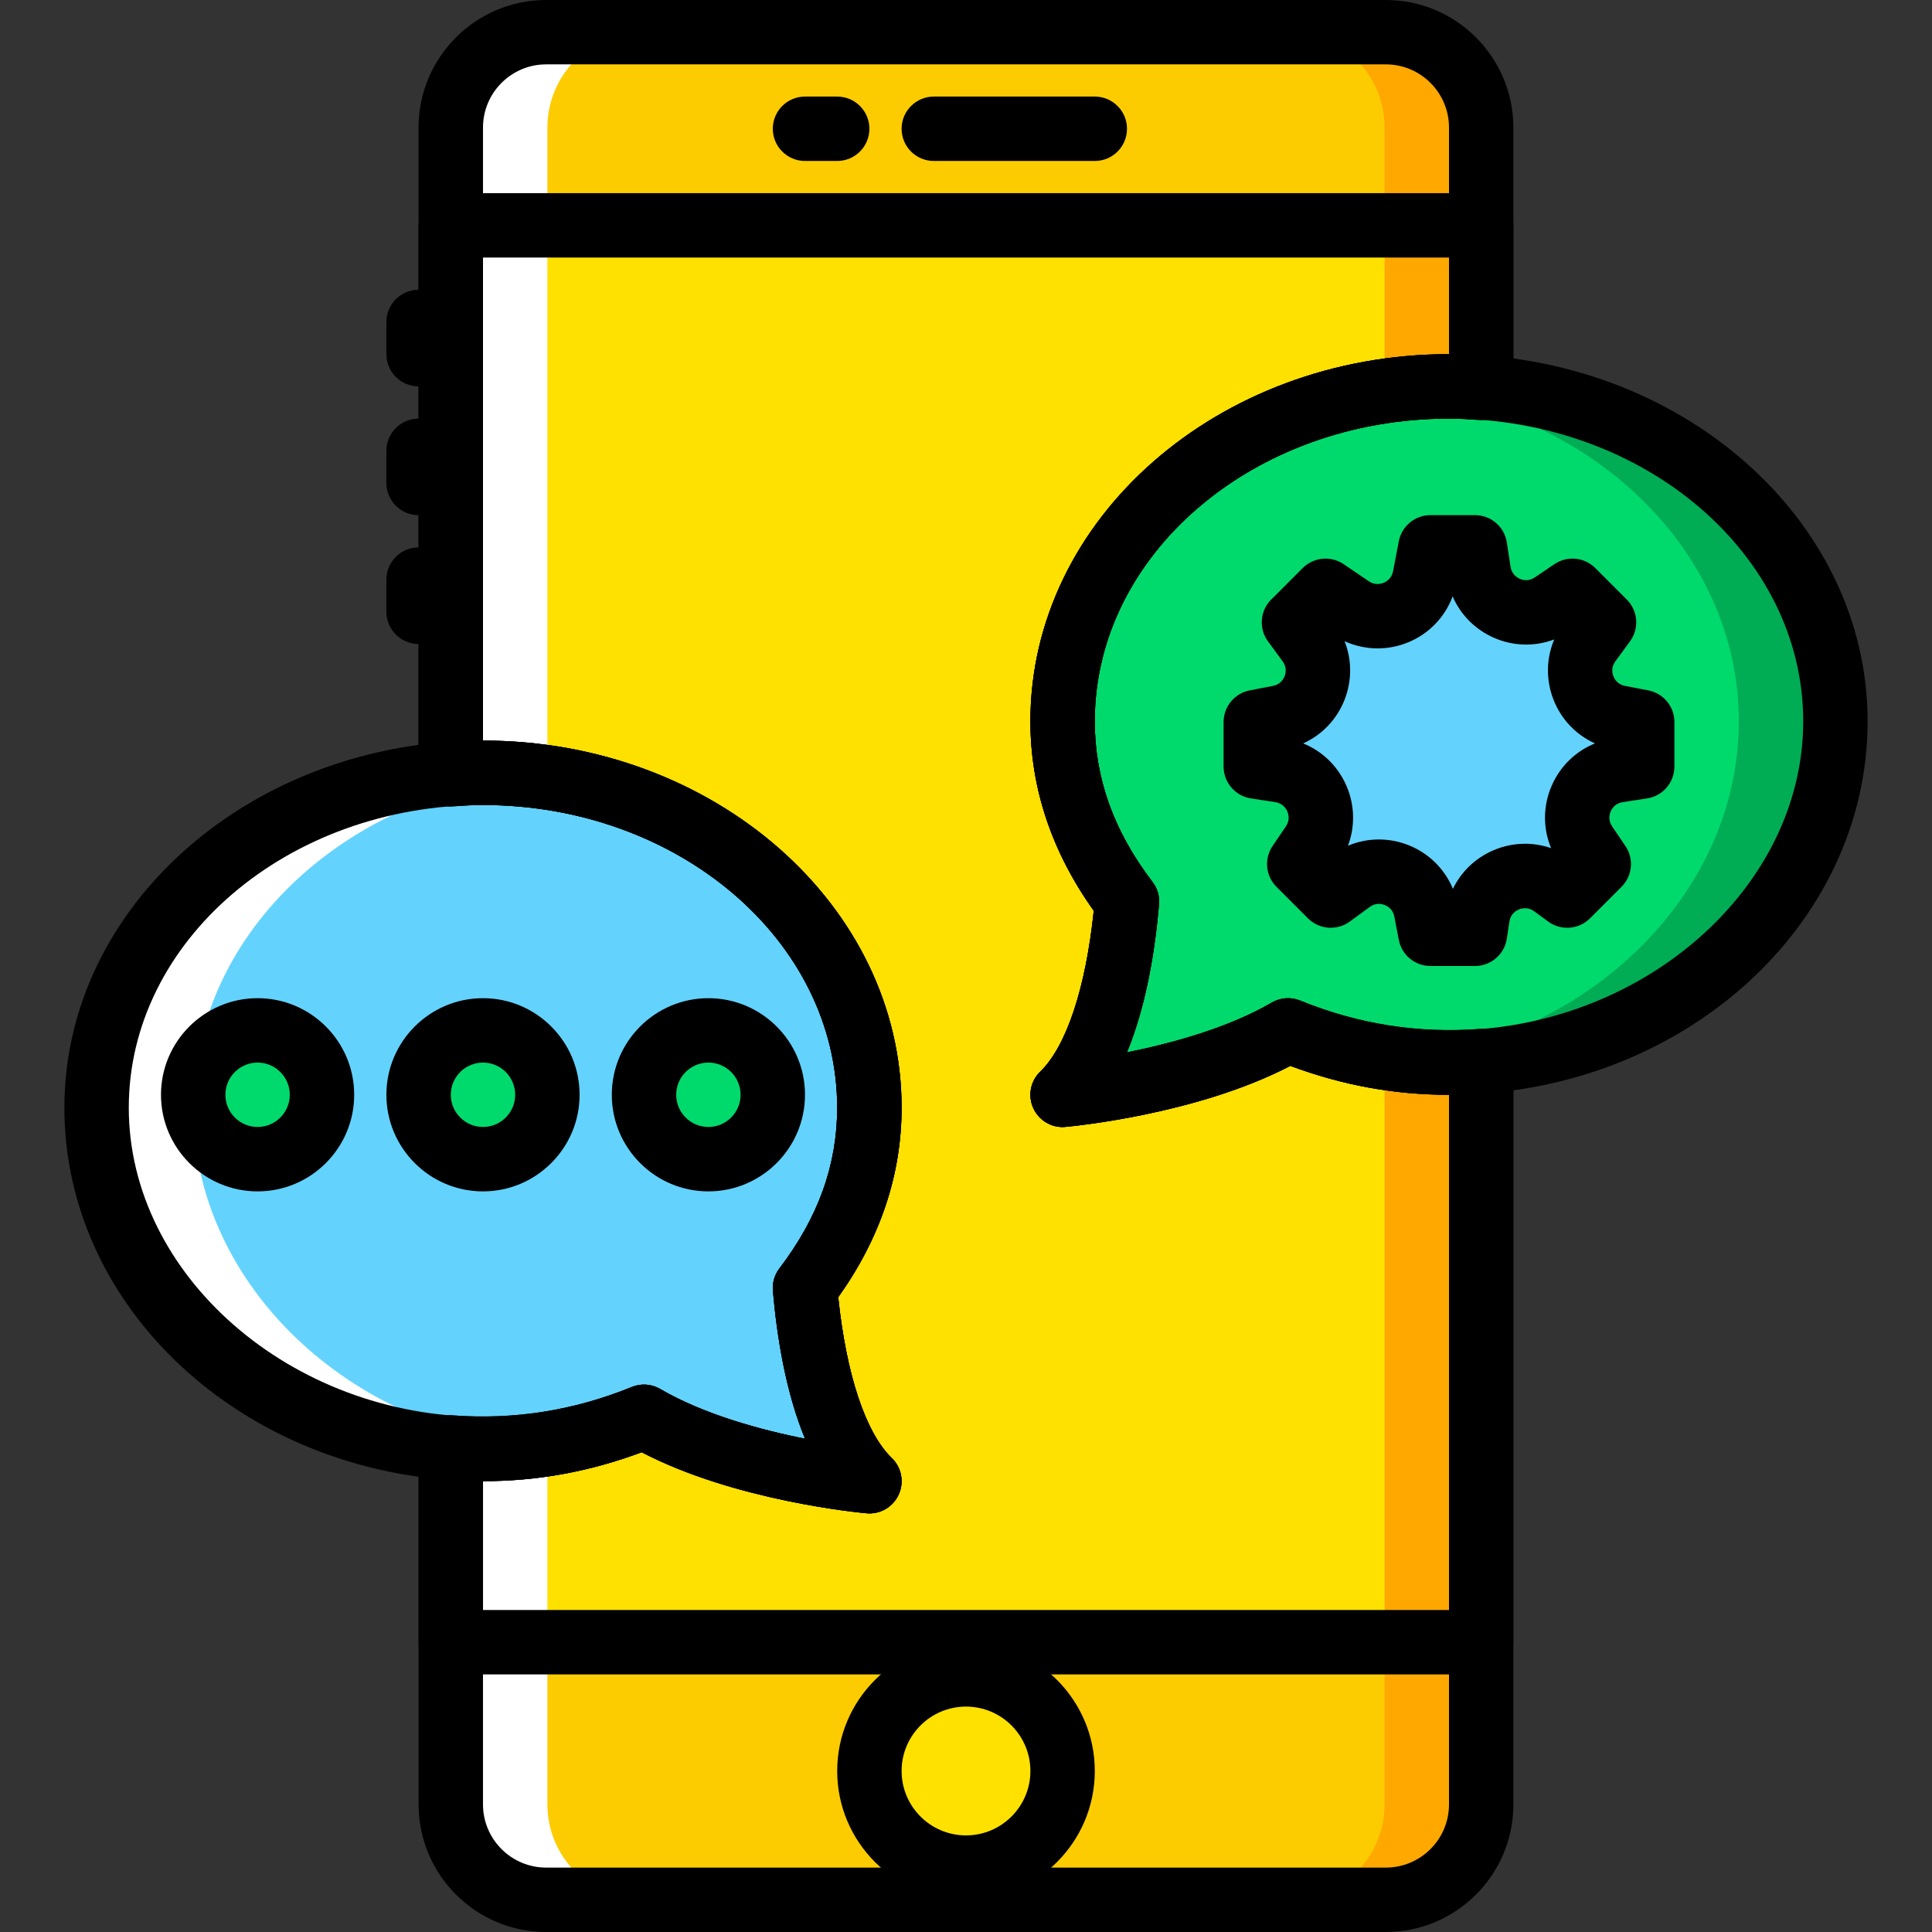 <?xml version="1.0" encoding="iso-8859-1"?>
<!-- Uploaded to: SVG Repo, www.svgrepo.com, Generator: SVG Repo Mixer Tools -->
<svg height="800px" width="800px" version="1.1" id="Layer_1" xmlns="http://www.w3.org/2000/svg" xmlns:xlink="http://www.w3.org/1999/xlink" 
	 viewBox="0 0 511.992 511.992" xml:space="preserve">
<rect x="0" y="0" width="511.992" height="511.992" fill="#333333" stroke="none"/>
<g transform="translate(1 1)">
	<path style="fill:#FDCC00;" d="M366.253,502.458H143.73c-13.952,0-25.267-11.315-25.267-25.276V32.801
		c0-13.96,11.315-25.276,25.267-25.276h222.524c13.961,0,25.276,11.315,25.276,25.276v444.382
		C391.529,491.143,380.214,502.458,366.253,502.458"/>
	<polygon style="fill:#FFE100;" points="118.463,434.192 391.529,434.192 391.529,58.725 118.463,58.725 	"/>
	<path style="fill:#FFA800;" d="M366.253,7.525h-25.6c13.961,0,25.276,11.315,25.276,25.276v444.382
		c0,13.96-11.315,25.276-25.276,25.276h25.6c13.961,0,25.276-11.315,25.276-25.276V32.801
		C391.529,18.84,380.214,7.525,366.253,7.525"/>
	<path style="fill:#FFFFFF;" d="M143.738,7.525h25.6c-13.96,0-25.276,11.315-25.276,25.276v444.382
		c0,13.96,11.315,25.276,25.276,25.276h-25.6c-13.96,0-25.276-11.315-25.276-25.276V32.801
		C118.463,18.84,129.778,7.525,143.738,7.525"/>
	<path style="fill:#63D3FD;" d="M126.996,203.792c56.551,0,102.4,39.731,102.4,88.747c0,18.065-6.374,33.766-17.067,47.787
		c1.408,16.196,5.572,40.09,17.067,51.2c0,0-35.951-3.183-59.733-17.067c-13.21,5.385-27.102,8.533-42.667,8.533
		c-56.551,0-102.4-41.438-102.4-90.453C24.596,243.523,70.445,203.792,126.996,203.792"/>
	<path style="fill:#FFFFFF;" d="M126.996,203.792c4.343,0,8.602,0.307,12.8,0.768c-50.5,5.47-89.6,42.735-89.6,87.979
		c0,45.252,39.108,83.968,89.609,89.651c-4.164,0.486-8.405,0.802-12.809,0.802c-56.551,0-102.4-41.438-102.4-90.453
		C24.596,243.523,70.445,203.792,126.996,203.792"/>
	<path style="fill:#00DA6C;" d="M382.996,101.392c-56.55,0-102.4,39.731-102.4,88.747c0,18.065,6.374,33.766,17.067,47.787
		c-1.408,16.196-5.572,40.09-17.067,51.2c0,0,35.951-3.183,59.733-17.067c13.21,5.385,27.102,8.533,42.667,8.533
		c56.55,0,102.4-41.438,102.4-90.453C485.396,141.123,439.546,101.392,382.996,101.392"/>
	<path style="fill:#00AD55;" d="M382.996,101.392c-4.343,0-8.602,0.307-12.8,0.768c50.5,5.47,89.6,42.735,89.6,87.979
		c0,45.252-39.108,83.968-89.609,89.651c4.164,0.486,8.405,0.802,12.809,0.802c56.55,0,102.4-41.438,102.4-90.453
		C485.396,141.123,439.546,101.392,382.996,101.392"/>
	<path style="fill:#63D3FD;" d="M434.196,190.335l-6.161-1.186c-9.139-1.758-13.338-12.442-7.825-19.951l3.866-5.274l-8.354-8.354
		l-5.197,3.524c-7.706,5.222-18.227,0.632-19.644-8.576l-0.99-6.46h-11.819l-1.527,7.953c-1.724,8.943-12.023,13.21-19.567,8.107
		l-6.707-4.548l-8.354,8.354l3.866,5.274c5.513,7.509,1.314,18.193-7.825,19.951l-6.161,1.186v11.819l6.468,0.99
		c9.199,1.416,13.79,11.938,8.567,19.644l-3.524,5.197l8.354,8.354l5.282-3.874c7.501-5.504,18.185-1.306,19.942,7.834l1.186,6.161
		h11.819l0.7-4.548c1.442-9.404,12.348-13.926,20.028-8.294l3.712,2.722l8.354-8.354l-3.524-5.197
		c-5.222-7.706-0.632-18.227,8.567-19.644l6.468-0.99L434.196,190.335L434.196,190.335z"/>
	<g>
		<path style="fill:#00DA6C;" d="M84.329,289.125c0,9.429-7.637,17.067-17.067,17.067s-17.067-7.637-17.067-17.067
			c0-9.429,7.637-17.067,17.067-17.067S84.329,279.696,84.329,289.125"/>
		<path style="fill:#00DA6C;" d="M144.063,289.125c0,9.429-7.637,17.067-17.067,17.067s-17.067-7.637-17.067-17.067
			c0-9.429,7.637-17.067,17.067-17.067S144.063,279.696,144.063,289.125"/>
		<path style="fill:#00DA6C;" d="M203.796,289.125c0,9.429-7.637,17.067-17.067,17.067s-17.067-7.637-17.067-17.067
			c0-9.429,7.637-17.067,17.067-17.067S203.796,279.696,203.796,289.125"/>
	</g>
	<path style="fill:#FFE100;" d="M280.596,468.325c0,14.14-11.46,25.6-25.6,25.6c-14.14,0-25.6-11.46-25.6-25.6
		c0-14.14,11.46-25.6,25.6-25.6C269.136,442.725,280.596,454.185,280.596,468.325"/>
	<path d="M289.129,41.658h-42.667c-4.71,0-8.533-3.823-8.533-8.533s3.823-8.533,8.533-8.533h42.667c4.719,0,8.533,3.823,8.533,8.533
		S293.848,41.658,289.129,41.658z"/>
	<path d="M220.863,41.658h-8.533c-4.71,0-8.533-3.823-8.533-8.533s3.823-8.533,8.533-8.533h8.533c4.71,0,8.533,3.823,8.533,8.533
		S225.573,41.658,220.863,41.658z"/>
	<path d="M109.929,101.392c-4.71,0-8.533-3.823-8.533-8.533v-8.533c0-4.71,3.823-8.533,8.533-8.533c4.71,0,8.533,3.823,8.533,8.533
		v8.533C118.463,97.569,114.64,101.392,109.929,101.392z"/>
	<path d="M109.929,135.525c-4.71,0-8.533-3.823-8.533-8.533v-8.533c0-4.71,3.823-8.533,8.533-8.533c4.71,0,8.533,3.823,8.533,8.533
		v8.533C118.463,131.702,114.64,135.525,109.929,135.525z"/>
	<path d="M109.929,169.658c-4.71,0-8.533-3.823-8.533-8.533v-8.533c0-4.71,3.823-8.533,8.533-8.533c4.71,0,8.533,3.823,8.533,8.533
		v8.533C118.463,165.835,114.64,169.658,109.929,169.658z"/>
	<path d="M254.996,502.458c-18.824,0-34.133-15.309-34.133-34.133c0-18.824,15.309-34.133,34.133-34.133
		s34.133,15.309,34.133,34.133C289.129,487.15,273.82,502.458,254.996,502.458z M254.996,451.258
		c-9.412,0-17.067,7.654-17.067,17.067c0,9.412,7.654,17.067,17.067,17.067c9.412,0,17.067-7.654,17.067-17.067
		C272.063,458.913,264.408,451.258,254.996,451.258z"/>
	<path d="M280.596,297.658c-3.32,0-6.366-1.937-7.757-4.992c-1.51-3.285-0.777-7.168,1.826-9.677
		c6.938-6.707,12.058-22.144,14.191-42.633c-11.145-15.616-16.794-32.495-16.794-50.227c0-53.641,49.766-97.28,110.933-97.28
		s110.933,43.64,110.933,97.28c0,54.579-49.766,98.987-110.933,98.987c-14.413,0-28.211-2.509-42.052-7.663
		c-24.883,12.971-58.129,16.034-59.597,16.171C281.099,297.65,280.843,297.658,280.596,297.658z M382.996,109.925
		c-51.755,0-93.867,35.985-93.867,80.213c0,15.155,5.009,29.099,15.317,42.615c1.289,1.69,1.903,3.797,1.715,5.914
		c-1.05,12.109-3.396,26.846-8.508,39.219c11.614-2.33,26.735-6.4,38.374-13.192c2.287-1.34,5.077-1.536,7.518-0.538
		c13.048,5.316,25.95,7.902,39.45,7.902c50.884,0,93.867-37.512,93.867-81.92C476.863,145.91,434.751,109.925,382.996,109.925z"/>
	<path d="M229.396,400.058c-0.248,0-0.504-0.009-0.76-0.034c-1.468-0.136-34.714-3.2-59.597-16.171
		c-13.833,5.154-27.631,7.663-42.044,7.663c-61.167,0-110.933-44.399-110.933-98.987c0-53.641,49.766-97.28,110.933-97.28
		s110.933,43.64,110.933,97.28c0,17.732-5.649,34.611-16.794,50.227c2.133,20.48,7.253,35.917,14.191,42.624
		c2.603,2.509,3.337,6.391,1.835,9.677C235.762,398.121,232.715,400.058,229.396,400.058z M169.663,365.925
		c1.493,0,2.978,0.392,4.301,1.169c11.64,6.792,26.752,10.854,38.383,13.184c-5.111-12.365-7.467-27.102-8.516-39.211
		c-0.179-2.116,0.427-4.224,1.715-5.914c10.308-13.517,15.317-27.452,15.317-42.607c0-44.237-42.112-80.213-93.867-80.213
		s-93.867,35.985-93.867,80.213c0,44.399,42.991,81.92,93.867,81.92c13.5,0,26.402-2.586,39.449-7.902
		C167.478,366.13,168.57,365.925,169.663,365.925z"/>
	<path d="M366.253,510.992H143.738c-18.645,0-33.809-15.164-33.809-33.809v-94.584c0-2.372,0.99-4.634,2.722-6.246
		c1.741-1.613,4.045-2.441,6.434-2.261c15.838,1.16,31.727-1.169,47.352-7.535c2.458-0.998,5.231-0.802,7.518,0.538
		c11.64,6.792,26.752,10.854,38.383,13.184c-5.111-12.365-7.467-27.102-8.516-39.211c-0.179-2.116,0.427-4.224,1.715-5.914
		c10.308-13.517,15.317-27.452,15.317-42.607c0-44.237-42.112-80.213-93.867-80.213c-2.671,0-5.299,0.162-7.919,0.358
		c-2.432,0.154-4.693-0.657-6.426-2.27s-2.722-3.874-2.722-6.246V32.809C109.921,14.164,125.085-1,143.73-1h222.515
		c18.645,0,33.809,15.164,33.809,33.809v68.966c0,2.372-0.981,4.634-2.722,6.246c-1.732,1.613-4.062,2.407-6.426,2.27
		c-2.62-0.188-5.239-0.358-7.919-0.358c-51.755,0-93.867,35.985-93.867,80.213c0,15.155,5.009,29.099,15.317,42.615
		c1.289,1.69,1.903,3.797,1.715,5.914c-1.05,12.109-3.396,26.846-8.508,39.219c11.614-2.33,26.735-6.4,38.374-13.192
		c2.287-1.34,5.077-1.536,7.518-0.538c15.633,6.374,31.548,8.696,47.36,7.535c2.364-0.205,4.702,0.64,6.434,2.261
		c1.741,1.613,2.722,3.874,2.722,6.246v196.984C400.063,495.828,384.899,510.992,366.253,510.992z M126.996,391.525v85.658
		c0,9.233,7.509,16.742,16.742,16.742h222.515c9.233,0,16.742-7.509,16.742-16.742V289.125c-14.413,0-28.211-2.509-42.052-7.663
		c-24.883,12.971-58.129,16.034-59.597,16.171c-3.558,0.367-7.014-1.664-8.508-4.958c-1.51-3.285-0.777-7.168,1.826-9.677
		c6.938-6.707,12.058-22.144,14.191-42.633c-11.145-15.616-16.794-32.495-16.794-50.227c0-53.641,49.766-97.28,110.933-97.28V32.801
		c0-9.233-7.509-16.742-16.742-16.742H143.739c-9.233,0-16.742,7.509-16.742,16.742v162.458c61.167,0,110.933,43.64,110.933,97.28
		c0,17.732-5.649,34.611-16.794,50.227c2.133,20.48,7.253,35.917,14.191,42.624c2.603,2.509,3.337,6.391,1.835,9.677
		c-1.502,3.294-4.898,5.299-8.516,4.958c-1.468-0.136-34.714-3.2-59.597-16.171C155.207,389.016,141.409,391.525,126.996,391.525z"
		/>
	<path d="M391.529,442.725H118.463c-4.71,0-8.533-3.814-8.533-8.533v-51.592c0-2.372,0.99-4.634,2.722-6.246
		c1.741-1.613,4.045-2.441,6.434-2.261c15.838,1.16,31.727-1.169,47.352-7.535c2.458-0.998,5.231-0.802,7.518,0.538
		c11.64,6.792,26.752,10.854,38.383,13.184c-5.111-12.365-7.467-27.102-8.516-39.211c-0.179-2.116,0.427-4.224,1.715-5.914
		c10.308-13.517,15.317-27.452,15.317-42.607c0-44.237-42.112-80.213-93.867-80.213c-2.671,0-5.299,0.162-7.919,0.358
		c-2.432,0.154-4.693-0.657-6.426-2.27s-2.722-3.874-2.722-6.246V58.725c0-4.71,3.823-8.533,8.533-8.533h273.067
		c4.719,0,8.533,3.823,8.533,8.533v43.042c0,2.372-0.981,4.634-2.722,6.246c-1.732,1.613-4.062,2.407-6.426,2.27
		c-2.62-0.188-5.239-0.358-7.919-0.358c-51.755,0-93.867,35.985-93.867,80.213c0,15.155,5.009,29.099,15.317,42.615
		c1.289,1.69,1.903,3.797,1.715,5.914c-1.05,12.109-3.396,26.846-8.508,39.219c11.614-2.33,26.735-6.4,38.374-13.192
		c2.287-1.34,5.077-1.536,7.518-0.538c15.633,6.374,31.548,8.696,47.36,7.535c2.364-0.205,4.702,0.64,6.434,2.261
		c1.741,1.613,2.722,3.874,2.722,6.246v153.992C400.063,438.911,396.248,442.725,391.529,442.725z M126.996,425.658h256V289.125
		c-14.413,0-28.211-2.509-42.052-7.663c-24.883,12.971-58.129,16.034-59.597,16.171c-3.558,0.367-7.014-1.664-8.508-4.958
		c-1.51-3.285-0.777-7.168,1.826-9.677c6.938-6.707,12.058-22.144,14.191-42.633c-11.145-15.616-16.794-32.495-16.794-50.227
		c0-53.641,49.766-97.28,110.933-97.28v-25.6h-256v128c61.167,0,110.933,43.64,110.933,97.28c0,17.732-5.649,34.611-16.794,50.227
		c2.133,20.48,7.253,35.917,14.191,42.624c2.603,2.509,3.337,6.391,1.835,9.677c-1.502,3.294-4.898,5.299-8.516,4.958
		c-1.468-0.136-34.714-3.2-59.597-16.171c-13.833,5.154-27.631,7.663-42.044,7.663v34.142H126.996z"/>
	<path d="M389.891,254.992h-11.819c-4.087,0-7.612-2.901-8.38-6.929l-1.186-6.161c-0.376-1.954-1.758-2.765-2.56-3.072
		c-0.802-0.307-2.347-0.666-3.951,0.512l-5.282,3.874c-3.405,2.483-8.098,2.133-11.085-0.845l-8.354-8.354
		c-2.893-2.893-3.328-7.441-1.024-10.829l3.524-5.197c1.109-1.638,0.7-3.191,0.367-3.977c-0.341-0.777-1.212-2.133-3.174-2.441
		l-6.46-0.99c-4.164-0.64-7.245-4.224-7.245-8.431v-11.819c0-4.087,2.901-7.603,6.921-8.38l6.161-1.186
		c1.954-0.376,2.773-1.766,3.08-2.56s0.657-2.364-0.521-3.959l-3.874-5.282c-2.492-3.396-2.125-8.107,0.853-11.085l8.354-8.354
		c2.901-2.893,7.45-3.311,10.829-1.024l6.707,4.548c1.596,1.075,3.132,0.708,3.908,0.392c0.768-0.324,2.116-1.143,2.492-3.055
		l1.519-7.945c0.777-4.019,4.292-6.929,8.38-6.929h11.819c4.215,0,7.791,3.072,8.431,7.236l0.99,6.46
		c0.299,1.963,1.664,2.833,2.449,3.174c0.777,0.35,2.313,0.751,3.968-0.358l5.197-3.524c3.379-2.287,7.927-1.869,10.829,1.024
		l8.354,8.354c2.978,2.978,3.345,7.68,0.853,11.085l-3.866,5.274c-1.186,1.604-0.836,3.174-0.529,3.968
		c0.307,0.793,1.126,2.185,3.072,2.56l6.17,1.186c4.019,0.777,6.921,4.284,6.921,8.38v11.819c0,4.215-3.072,7.799-7.245,8.431
		l-6.468,0.99c-1.954,0.307-2.824,1.664-3.166,2.441c-0.333,0.785-0.742,2.338,0.367,3.977l3.524,5.197
		c2.304,3.388,1.869,7.936-1.024,10.829l-8.354,8.354c-2.987,2.978-7.689,3.328-11.085,0.845l-3.712-2.722
		c-1.647-1.195-3.226-0.811-4.045-0.486c-0.811,0.333-2.202,1.195-2.509,3.2l-0.7,4.557
		C397.682,251.92,394.098,254.992,389.891,254.992z M364.402,221.464c2.62,0,5.248,0.486,7.774,1.476
		c5.453,2.133,9.677,6.332,11.853,11.605c2.227-4.599,6.067-8.277,10.965-10.308c4.898-2.04,10.214-2.142,15.053-0.478
		c-2.193-5.265-2.167-11.204,0.171-16.563c2.253-5.171,6.366-9.131,11.452-11.187c-4.983-2.244-8.934-6.349-10.982-11.58
		c-2.048-5.231-1.946-10.94,0.196-15.974c-5.111,1.929-10.786,1.826-15.94-0.418c-5.009-2.185-8.875-6.11-10.982-10.974
		c-2.039,5.461-6.246,9.873-11.742,12.143c-5.513,2.287-11.605,2.125-16.896-0.282c1.946,4.915,1.988,10.428,0,15.505
		c-2.048,5.24-5.999,9.335-10.982,11.58c5.086,2.057,9.199,6.016,11.452,11.187c2.244,5.146,2.347,10.829,0.427,15.932
		C358.812,222.027,361.594,221.464,364.402,221.464z"/>
	<path d="M67.263,314.725c-14.114,0-25.6-11.486-25.6-25.6c0-14.114,11.486-25.6,25.6-25.6s25.6,11.486,25.6,25.6
		C92.863,303.239,81.377,314.725,67.263,314.725z M67.263,280.592c-4.702,0-8.533,3.823-8.533,8.533c0,4.71,3.832,8.533,8.533,8.533
		s8.533-3.823,8.533-8.533C75.796,284.415,71.964,280.592,67.263,280.592z"/>
	<path d="M126.996,314.725c-14.114,0-25.6-11.486-25.6-25.6c0-14.114,11.486-25.6,25.6-25.6s25.6,11.486,25.6,25.6
		C152.596,303.239,141.11,314.725,126.996,314.725z M126.996,280.592c-4.702,0-8.533,3.823-8.533,8.533
		c0,4.71,3.832,8.533,8.533,8.533c4.702,0,8.533-3.823,8.533-8.533C135.529,284.415,131.698,280.592,126.996,280.592z"/>
	<path d="M186.729,314.725c-14.114,0-25.6-11.486-25.6-25.6c0-14.114,11.486-25.6,25.6-25.6c14.114,0,25.6,11.486,25.6,25.6
		C212.329,303.239,200.843,314.725,186.729,314.725z M186.729,280.592c-4.702,0-8.533,3.823-8.533,8.533
		c0,4.71,3.832,8.533,8.533,8.533c4.702,0,8.533-3.823,8.533-8.533C195.263,284.415,191.431,280.592,186.729,280.592z"/>
</g>
</svg>